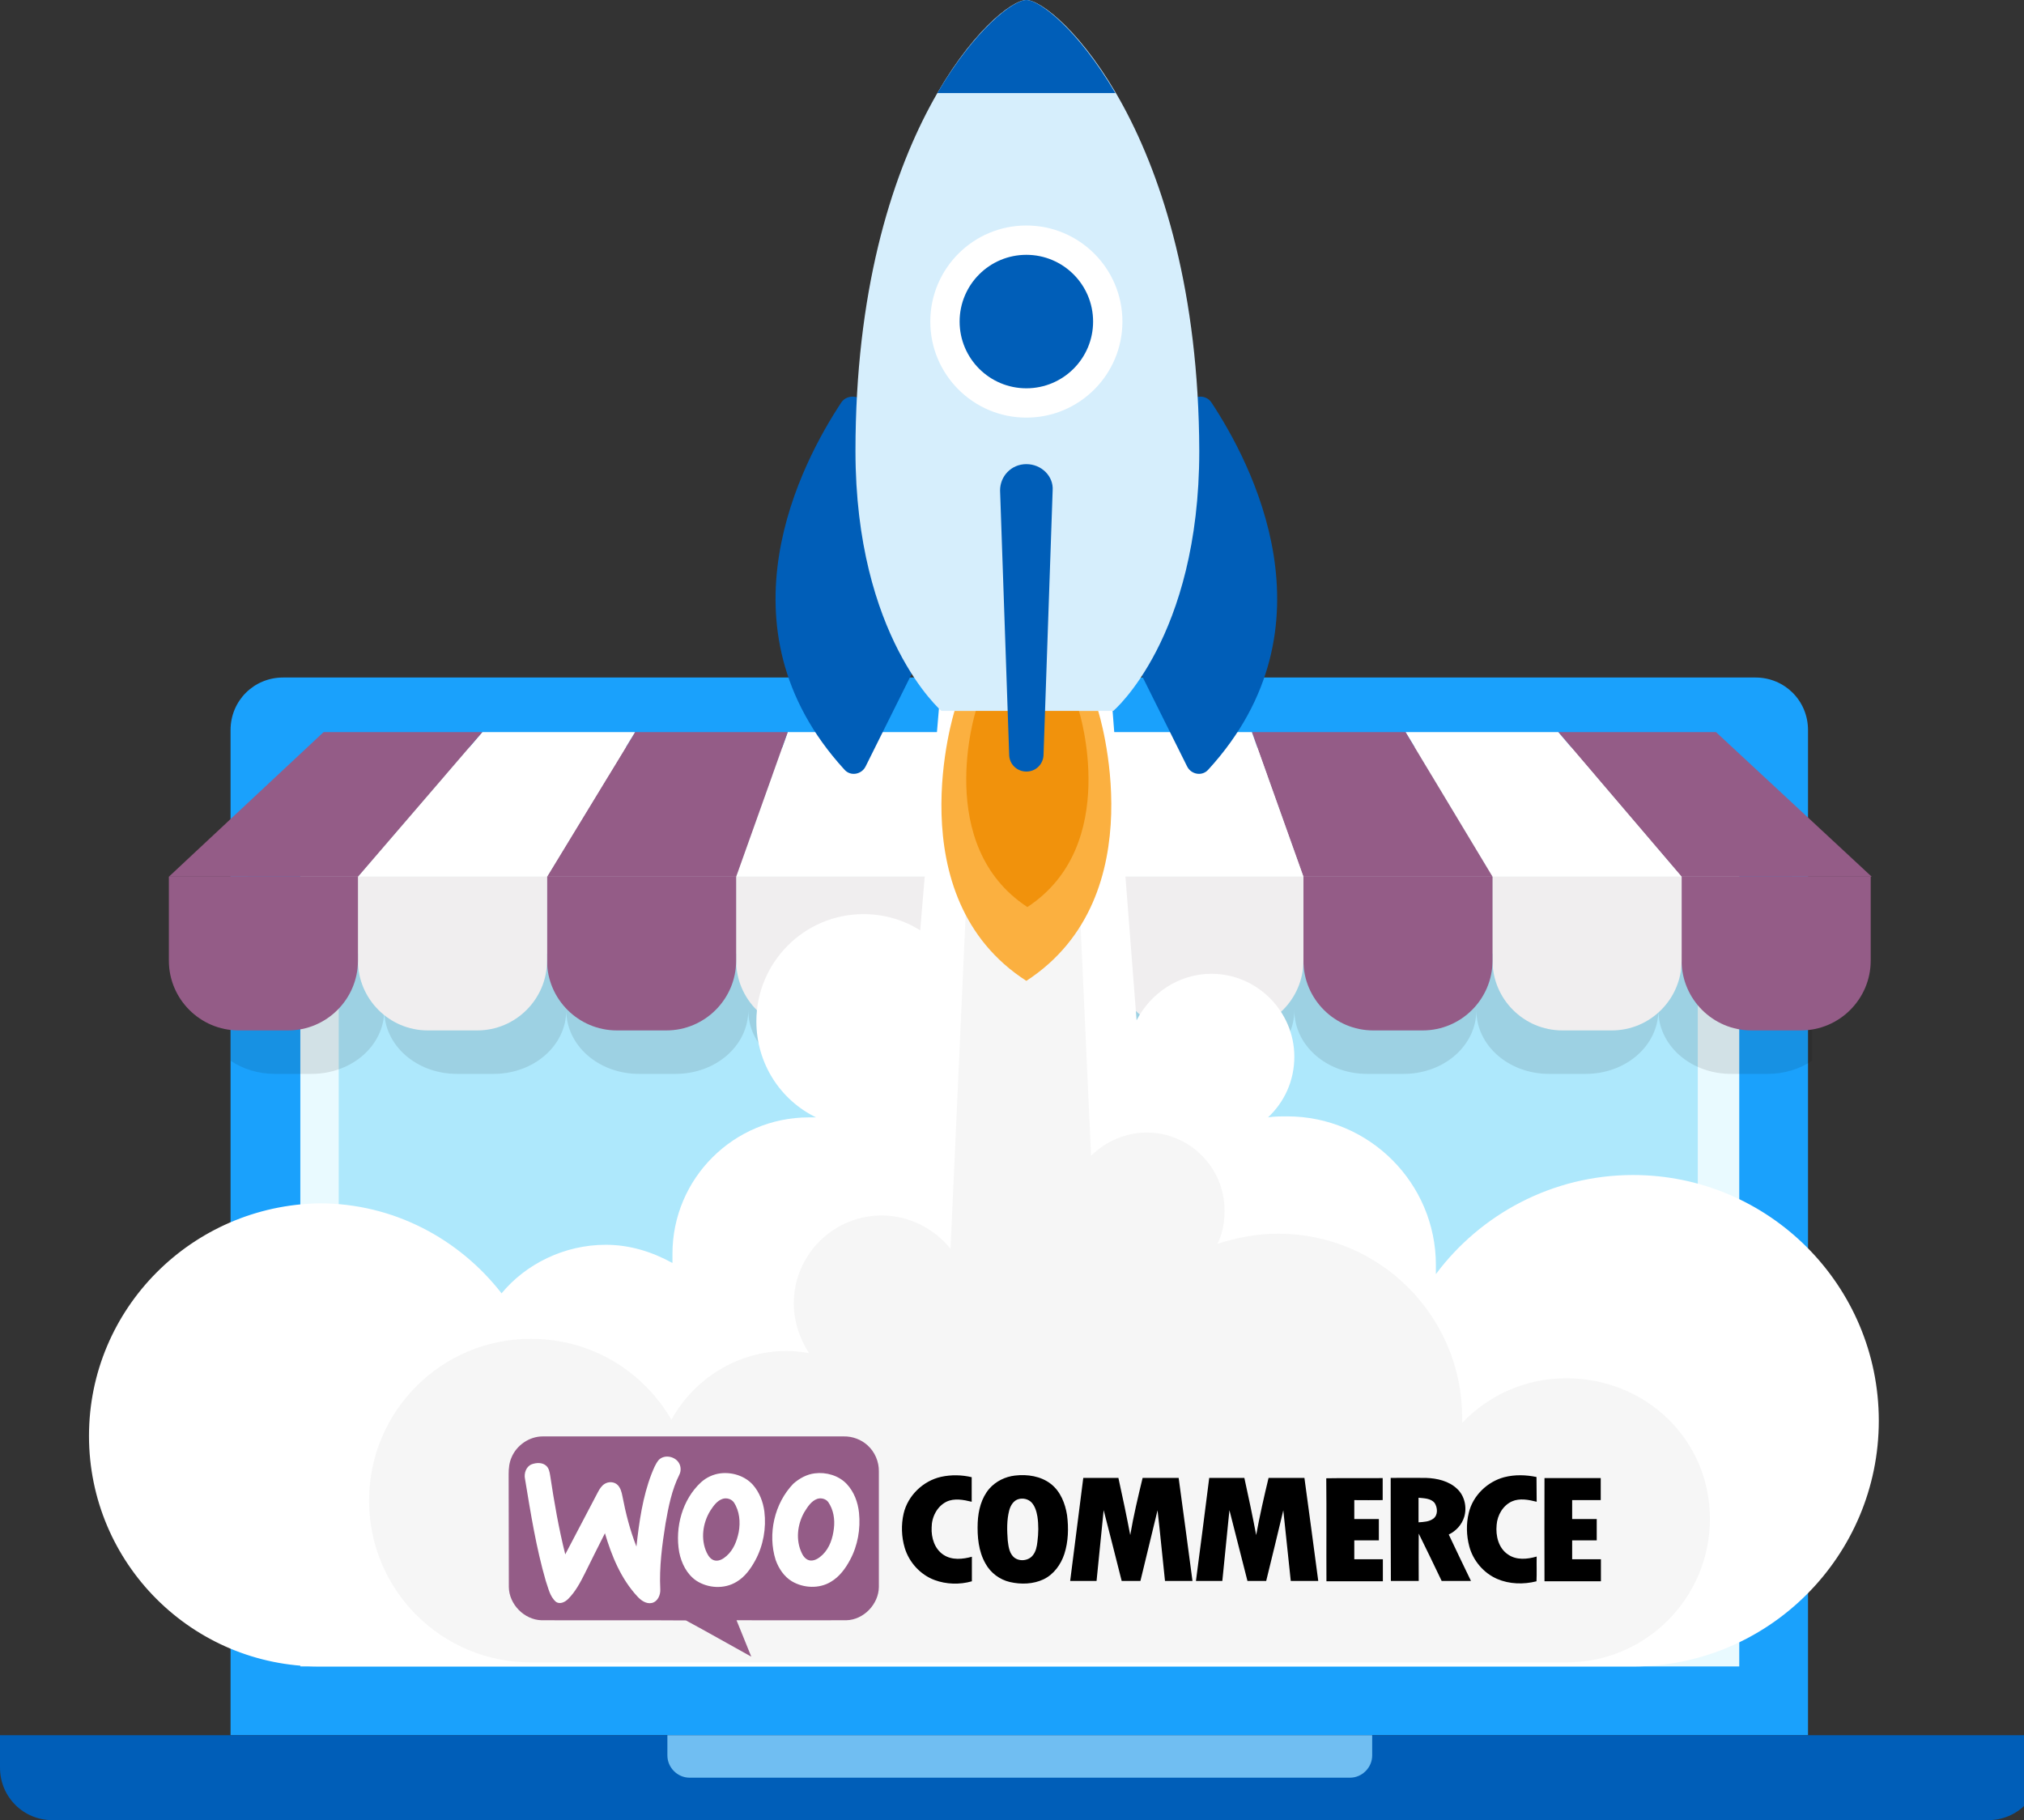 <?xml version="1.0" encoding="UTF-8" standalone="no"?><!DOCTYPE svg PUBLIC "-//W3C//DTD SVG 1.1//EN" "http://www.w3.org/Graphics/SVG/1.1/DTD/svg11.dtd"><svg width="100%" height="100%" viewBox="0 0 834 750" version="1.1" xmlns="http://www.w3.org/2000/svg" xmlns:xlink="http://www.w3.org/1999/xlink" xml:space="preserve" xmlns:serif="http://www.serif.com/" style="fill-rule:evenodd;clip-rule:evenodd;stroke-linejoin:round;stroke-miterlimit:2;"><rect x="0" y="0" width="834" height="750" fill="#333333" stroke="none"/><g><g><g><g><g><g><path d="M745.417,715.001l-650.417,0l0,-414.167c0,-12.084 9.583,-21.667 21.667,-21.667l606.667,0c12.083,0 21.667,9.583 21.667,21.667l0,414.167l0.416,0Z" style="fill:#1aa1fc;fill-rule:nonzero;"/><path d="M123.75,686.667l0,-364.167c0,-7.916 6.667,-14.583 14.583,-14.583l563.751,0c7.917,0 14.583,6.667 14.583,14.583l0,364.167l-592.917,0Z" style="fill:#e9faff;fill-rule:nonzero;"/><g><rect x="139.575" y="392.953" width="560.001" height="275" style="fill:#aee8fc;"/></g><path d="M745.417,367.917l-49.583,-48.333l-550.834,-0l-50,48.333l0,69.167c5,3.333 11.25,5.416 18.333,5.416l15,-0c16.667,-0 30,-11.666 30,-26.25c0,14.584 13.334,26.25 30,26.25l15,-0c16.667,-0 30.001,-11.666 30.001,-26.25c0,14.584 13.333,26.25 30,26.25l15,-0c16.666,-0 30,-11.666 30,-26.25c0,14.584 13.333,26.25 30,26.25l15,-0c16.666,-0 30,-11.666 30,-26.25c0,14.584 13.333,26.25 30,26.25l15,-0c16.666,-0 30,-11.666 30,-26.25c0,14.584 13.333,26.25 30,26.25l15,-0c16.666,-0 30,-11.666 30,-26.25c0,14.584 13.333,26.25 30,26.25l15,-0c16.666,-0 30,-11.666 30,-26.25c0,14.584 13.333,26.25 30,26.25l15,-0c16.667,-0 30,-11.666 30,-26.25c0,14.584 13.333,26.25 30,26.25l15,-0c7.083,-0 13.333,-2.083 18.333,-5.416l0,-69.167l-1.25,-0Z" style="fill-opacity:0.1;fill-rule:nonzero;"/><g><path d="M459.167,361.25l-77.917,0l7.5,-59.583l63.334,0l7.083,59.583Z" style="fill:#fbb040;fill-rule:nonzero;"/><path d="M381.25,361.25l-77.916,0l21.25,-59.583l64.166,0l-7.5,59.583Z" style="fill:#fff;fill-rule:nonzero;"/><path d="M303.334,361.25l-77.917,0l36.25,-59.583l62.917,0l-21.25,59.583Z" style="fill:#945c87;fill-rule:nonzero;"/><path d="M225.417,361.25l-77.917,0l51.25,-59.583l62.917,0l-36.25,59.583Z" style="fill:#fff;fill-rule:nonzero;"/><path d="M147.5,361.25l-77.917,0l63.75,-59.583l65.417,0l-51.25,59.583Z" style="fill:#945c87;fill-rule:nonzero;"/><path d="M771.251,361.25l-78.334,0l-50.833,-59.583l65,0l64.167,59.583Z" style="fill:#945c87;fill-rule:nonzero;"/><path d="M692.917,361.25l-77.917,0l-35.833,-59.583l62.917,0l50.833,59.583Z" style="fill:#fff;fill-rule:nonzero;"/><path d="M615,361.25l-77.916,0l-21.25,-59.583l63.333,0l35.833,59.583Z" style="fill:#945c87;fill-rule:nonzero;"/><path d="M537.084,361.25l-77.917,0l-7.083,-59.583l63.75,0l21.25,59.583Z" style="fill:#fff;fill-rule:nonzero;"/><path d="M721.667,424.584l20.417,0c15.833,0 28.75,-12.917 28.75,-28.75l0,-34.584l-77.917,0l0,34.584c0,15.833 12.917,28.75 28.75,28.75Z" style="fill:#945c87;fill-rule:nonzero;"/><path d="M643.751,424.584l20.416,0c15.834,0 28.75,-12.917 28.75,-28.75l0,-34.584l-77.917,0l0,34.584c0,15.833 12.917,28.75 28.751,28.75Z" style="fill:#f0eeef;fill-rule:nonzero;"/><path d="M565.834,424.584l20.416,0c15.834,0 28.75,-12.917 28.75,-28.75l-0,-34.584l-77.916,0l0,34.584c0,15.833 12.916,28.75 28.75,28.75Z" style="fill:#945c87;fill-rule:nonzero;"/><path d="M487.917,424.584l20.417,0c15.833,0 28.75,-12.917 28.75,-28.75l-0,-34.584l-77.917,0l-0,34.584c-0,15.833 12.917,28.75 28.75,28.75Z" style="fill:#f0eeef;fill-rule:nonzero;"/><path d="M410,424.584l20.417,0c15.833,0 28.75,-12.917 28.75,-28.75l0,-34.584l-77.917,0l0,34.584c0,15.833 12.917,28.75 28.75,28.75Z" style="fill:#f1920c;fill-rule:nonzero;"/><path d="M332.084,424.584l20.416,0c15.834,0 28.75,-12.917 28.75,-28.75l0,-34.584l-77.916,0l0,34.584c0,15.833 12.916,28.75 28.75,28.75Z" style="fill:#f0eeef;fill-rule:nonzero;"/><path d="M254.167,424.584l20.417,0c15.833,0 28.75,-12.917 28.75,-28.75l0,-34.584l-77.917,0l0,34.584c0,15.833 12.917,28.75 28.75,28.75Z" style="fill:#945c87;fill-rule:nonzero;"/><path d="M176.25,424.584l20.417,0c15.833,0 28.75,-12.917 28.75,-28.75l0,-34.584l-77.917,0l0,34.584c0,15.833 12.917,28.75 28.75,28.75Z" style="fill:#f0eeef;fill-rule:nonzero;"/><path d="M98.333,424.584l20.417,0c15.833,0 28.75,-12.917 28.75,-28.75l0,-34.584l-77.917,0l0,34.584c0,15.833 12.917,28.75 28.75,28.75Z" style="fill:#945c87;fill-rule:nonzero;"/></g><path d="M819.167,750.001l-797.5,0c-12.084,0 -21.667,-9.584 -21.667,-21.667l0,-13.333l840.834,0l-0,13.333c-0,12.083 -9.583,21.667 -21.667,21.667Z" style="fill:#005eb8;fill-rule:nonzero;"/><path d="M556.25,732.501l-272.083,0c-5,0 -9.167,-4.167 -9.167,-9.167l0,-8.333l290.417,0l-0,8.333c-0,5 -4.167,9.167 -9.167,9.167Z" style="fill:#70bef2;fill-rule:nonzero;"/></g></g></g><g><g><path d="M672.917,484.167c-33.333,-0 -62.917,16.25 -81.25,40.833l0,-3.75c0,-33.75 -27.5,-61.25 -61.25,-61.25c-2.5,0 -5.417,0 -7.917,0.417c6.667,-6.25 10.834,-15 10.834,-25c0,-18.75 -15.417,-34.167 -34.167,-34.167c-13.333,0 -25,7.917 -30.833,19.167l-16.25,-209.583l-58.334,0l-14.583,172.5c-6.667,-4.167 -14.583,-6.667 -23.333,-6.667c-24.584,0 -44.167,20 -44.167,44.167c0,17.5 10,32.5 24.583,39.583l-2.916,0c-30.834,0 -56.25,25 -56.25,56.25l0,3.75c-8.334,-4.583 -17.5,-7.5 -27.5,-7.5c-17.084,0 -32.917,7.917 -42.917,20c-17.5,-22.5 -44.584,-37.083 -75,-37.083c-52.5,0.833 -95,43.333 -95,95.833c0,52.5 42.5,95 95,95l541.25,0c55.834,0 101.25,-45.416 101.25,-101.25c0,-55.833 -45.416,-101.25 -101.25,-101.25Z" style="fill:#fff;fill-rule:nonzero;"/><path d="M645.417,567.917c-17.083,0 -32.083,7.083 -42.917,18.333l0,-2.083c0,-41.667 -33.75,-75.833 -75.833,-75.833c-8.75,0 -17.083,1.666 -25,4.166c2.083,-4.166 2.917,-8.75 2.917,-13.75c0,-17.5 -14.167,-32.083 -32.084,-32.083c-8.75,0 -17.083,3.75 -22.916,9.583l-12.084,-265l-32.083,0l-13.75,303.334c-6.667,-8.334 -17.083,-13.75 -28.333,-13.75c-20,0 -36.25,16.25 -36.25,36.25c0,7.5 2.5,14.583 6.25,20.416c-2.917,-0.416 -5.834,-0.833 -9.167,-0.833c-20.417,0 -38.333,11.667 -47.5,28.333c-11.667,-20 -32.917,-33.333 -57.917,-33.333c-37.083,0 -66.667,30 -66.667,66.667c0,37.083 30,66.667 66.667,66.667l426.667,0c32.917,0 59.167,-26.667 59.167,-59.167c0,-32.5 -26.25,-57.917 -59.167,-57.917Z" style="fill:#f6f6f6;fill-rule:nonzero;"/><path d="M346.667,165.833c-16.25,24.584 -52.5,92.501 1.25,151.251c2.5,2.916 7.083,2.083 8.75,-1.25c16.667,-33.334 23.333,-47.084 25.833,-51.667c0.417,-1.25 0.834,-2.5 0.417,-3.75l-26.25,-93.334c-1.25,-4.166 -7.5,-5 -10,-1.25Z" style="fill:#005eb8;fill-rule:nonzero;"/><path d="M452.5,292.917l-59.166,-0c0,-0 -24.167,76.667 29.583,111.25c53.75,-35 29.583,-111.25 29.583,-111.25Z" style="fill:#fbb040;fill-rule:nonzero;"/><path d="M444.584,292.917l-42.5,-0c0,-0 -17.5,55.417 21.25,80.833c38.75,-25.416 21.25,-80.833 21.25,-80.833Z" style="fill:#f1920c;fill-rule:nonzero;"/><path d="M499.167,165.833c16.25,24.584 52.5,92.501 -1.25,151.251c-2.5,2.916 -7.083,2.083 -8.75,-1.25c-16.667,-33.334 -23.333,-47.084 -25.833,-51.667c-0.417,-1.25 -0.834,-2.5 -0.417,-3.75l26.25,-93.334c1.667,-4.166 7.5,-5 10,-1.25Z" style="fill:#005eb8;fill-rule:nonzero;"/><path d="M422.917,0c-12.083,0 -70.417,55 -70.417,185.833c0,76.667 35.417,107.084 35.417,107.084l70.833,0c0,0 35.417,-30 35.417,-107.084c-0.417,-130.833 -59.167,-185.833 -71.25,-185.833Z" style="fill:#d6eefc;fill-rule:nonzero;"/><circle cx="422.917" cy="132.5" r="39.583" style="fill:#fff;"/><circle cx="422.917" cy="132.5" r="27.5" style="fill:#005eb8;"/><path d="M422.917,191.25c-6.25,0 -10.833,5 -10.833,10.833l3.75,108.751c-0,4.166 3.333,7.083 7.083,7.083c4.167,0 7.083,-3.333 7.083,-7.083l3.75,-108.751c0.417,-5.833 -4.583,-10.833 -10.833,-10.833Z" style="fill:#005eb8;fill-rule:nonzero;"/><path d="M386.25,38.333l73.334,0c-15.417,-26.25 -31.25,-38.333 -36.667,-38.333c-5.417,0 -21.25,12.083 -36.667,38.333Z" style="fill:#005eb8;fill-rule:nonzero;"/></g></g></g></g><g><path d="M210.792,600.502c2.1,-5.025 7.35,-8.625 12.825,-8.625l124.05,0c3.6,-0.075 7.2,1.275 9.825,3.675c3,2.7 4.725,6.75 4.65,10.8l-0,47.55c-0.075,7.125 -6.3,13.575 -13.425,13.725c-15.075,0.075 -30.15,0 -45.225,0c2.025,5.025 4.05,9.975 6.075,15c-9,-4.95 -17.85,-10.05 -26.925,-14.925c-19.8,-0.15 -39.675,0 -59.55,-0.075c-7.125,-0.225 -13.35,-6.6 -13.425,-13.725c-0.075,-15.525 -0,-31.05 -0.075,-46.5c-0,-2.325 0.225,-4.725 1.2,-6.9" style="fill:#945c87;"/><path d="M271.392,601.627c2.25,-2.4 6.6,-1.65 8.325,1.125c0.9,1.425 0.975,3.375 0.225,4.875c-3.15,6.3 -4.5,13.275 -5.7,20.1c-1.425,8.925 -2.625,18 -2.175,27.075c0.15,2.325 -0.975,5.1 -3.45,5.7c-2.325,0.525 -4.5,-1.05 -6,-2.7c-6.75,-7.275 -10.575,-16.65 -13.35,-26.025c-2.775,5.475 -5.55,11.025 -8.25,16.5c-1.875,3.75 -3.9,7.575 -6.9,10.575c-1.275,1.275 -3.45,2.4 -5.1,1.125c-2.475,-2.175 -3.075,-5.625 -4.125,-8.55c-3.975,-13.725 -6.225,-27.9 -8.55,-42c-0.525,-2.325 0.45,-5.175 2.775,-6.075c1.875,-0.675 4.35,-0.825 5.925,0.6c1.125,0.975 1.425,2.55 1.65,3.975c1.65,10.95 3.525,21.825 6.225,32.55c4.5,-8.55 9,-17.1 13.5,-25.725c0.675,-1.275 1.5,-2.55 2.7,-3.3c1.65,-1.05 4.05,-0.975 5.475,0.525c1.125,1.2 1.575,2.925 1.875,4.5c1.35,7.05 3.15,14.1 5.775,20.775c1.125,-10.125 2.55,-20.4 6.225,-29.925c0.825,-2.025 1.575,-4.05 2.925,-5.7m25.425,5.475c4.875,-0.6 10.125,1.05 13.425,4.725c2.7,3.075 4.2,7.05 4.725,11.025c0.825,6.825 -0.45,14.025 -3.75,20.1c-1.875,3.45 -4.275,6.825 -7.725,8.85c-5.025,3.075 -11.775,2.7 -16.65,-0.525c-3.9,-2.7 -6.075,-7.2 -6.975,-11.7c-1.8,-10.275 1.275,-21.675 9,-28.8c2.25,-2.025 5.025,-3.3 7.95,-3.675m0.975,10.5c-2.325,0.75 -3.825,2.925 -5.1,4.875c-3.15,5.1 -4.05,11.775 -1.5,17.25c0.675,1.425 1.725,3 3.45,3.3c1.8,0.3 3.45,-0.75 4.725,-1.875c2.85,-2.475 4.275,-6.15 5.025,-9.825c0.75,-4.125 0.375,-8.7 -2.025,-12.3c-0.975,-1.35 -2.925,-1.95 -4.575,-1.425m37.95,-10.5c4.725,-0.6 9.9,0.9 13.2,4.425c3,3.225 4.575,7.5 5.025,11.85c0.675,6.6 -0.525,13.5 -3.675,19.35c-1.875,3.525 -4.35,6.975 -7.95,9.075c-4.8,2.925 -11.25,2.625 -16.05,-0.225c-3.225,-1.95 -5.4,-5.25 -6.675,-8.775c-3.375,-10.725 -0.525,-23.325 7.275,-31.425c2.55,-2.25 5.625,-3.9 8.85,-4.275m1.05,10.5c-2.55,0.9 -4.05,3.375 -5.4,5.55c-2.85,5.025 -3.6,11.55 -0.975,16.875c0.675,1.5 1.95,2.925 3.675,3c1.875,0.075 3.525,-1.125 4.875,-2.4c2.925,-2.85 4.2,-6.9 4.65,-10.875c0.45,-3.675 -0.15,-7.65 -2.325,-10.8c-0.9,-1.275 -2.85,-1.875 -4.5,-1.35" style="fill:#fff;"/><path d="M387.792,608.527c4.125,-0.9 8.475,-0.825 12.6,0.15l-0,10.125c-3.375,-0.825 -7.2,-1.575 -10.425,0c-3.9,1.95 -6.075,6.375 -6.075,10.575c-0.225,4.2 1.2,8.925 4.95,11.325c3.45,2.25 7.875,1.8 11.625,0.75l-0,10.125c-5.025,1.425 -10.5,1.275 -15.375,-0.525c-5.85,-2.175 -10.5,-7.275 -12.3,-13.275c-1.35,-4.575 -1.5,-9.45 -0.45,-14.1c1.725,-7.425 8.025,-13.5 15.45,-15.15m30.45,-0.525c5.1,-0.6 10.65,0.225 14.775,3.45c3.975,3.075 5.925,8.1 6.675,12.9c0.675,5.325 0.525,10.875 -1.125,15.975c-1.425,4.35 -4.35,8.4 -8.55,10.425c-4.275,2.025 -9.3,2.175 -13.875,1.125c-4.2,-0.975 -7.95,-3.75 -10.05,-7.575c-2.925,-5.1 -3.45,-11.175 -3.225,-16.95c0.225,-4.95 1.5,-10.125 4.8,-13.95c2.7,-3.075 6.6,-4.95 10.575,-5.4m1.575,9.675c-2.175,0.525 -3.45,2.7 -3.975,4.725c-1.05,4.05 -0.9,8.25 -0.6,12.375c0.3,2.25 0.525,4.65 2.1,6.45c2.1,2.4 6.375,2.1 8.25,-0.375c1.275,-1.575 1.65,-3.6 1.875,-5.55c0.45,-3.45 0.525,-6.975 -0,-10.425c-0.375,-2.1 -0.975,-4.275 -2.475,-5.85c-1.35,-1.35 -3.375,-1.8 -5.175,-1.35m200.025,-9c4.35,-1.125 8.925,-0.975 13.275,-0.075c0.075,3.375 -0,6.75 0.075,10.2c-3.3,-0.825 -6.975,-1.575 -10.2,-0.15c-3.75,1.725 -6,5.7 -6.3,9.675c-0.45,4.5 0.75,9.6 4.725,12.225c3.45,2.4 7.95,1.95 11.775,0.825c-0.075,3.375 0.075,6.825 -0.075,10.2c-5.325,1.35 -11.175,1.2 -16.2,-0.975c-5.55,-2.4 -9.9,-7.5 -11.475,-13.35c-1.2,-4.5 -1.35,-9.3 -0.225,-13.875c1.65,-7.05 7.575,-12.825 14.625,-14.7m-173.475,0.3l14.475,0c1.725,7.8 3.375,15.675 4.875,23.55c1.35,-7.95 3.225,-15.75 5.1,-23.55l14.85,0c1.95,14.175 3.825,28.35 5.7,42.45l-11.325,0c-1.05,-9.675 -1.95,-19.425 -3.075,-29.1c-2.325,9.675 -4.725,19.425 -7.05,29.1l-7.725,0c-2.475,-9.675 -4.875,-19.425 -7.425,-29.175c-0.975,9.675 -1.95,19.425 -2.925,29.175l-10.875,0c1.8,-14.1 3.6,-28.275 5.4,-42.45m51.9,0l14.475,0c1.725,7.8 3.375,15.675 4.875,23.55c1.425,-7.875 3.225,-15.75 5.1,-23.55l14.775,0c1.95,14.175 3.825,28.35 5.7,42.45l-11.325,0c-1.05,-9.675 -2.025,-19.425 -3.075,-29.1c-2.325,9.675 -4.65,19.425 -7.05,29.1l-7.725,0c-2.475,-9.75 -4.95,-19.425 -7.425,-29.175c-0.975,9.75 -1.95,19.425 -2.925,29.175l-10.875,0c1.875,-14.1 3.675,-28.275 5.475,-42.45m48.225,0.15c7.725,-0.15 15.525,0 23.25,-0.075l-0,9.075c-3.9,0.075 -7.8,0 -11.7,0l-0,7.8l10.125,0l-0,8.775l-10.125,0l-0,7.8l11.775,0l-0,9.075l-23.25,0c-0.075,-14.175 0.075,-28.275 -0.075,-42.45m26.55,-0.15c4.875,0 9.675,-0.075 14.55,0c4.575,0.15 9.45,1.275 12.825,4.5c3.075,2.85 4.125,7.575 2.925,11.55c-0.975,3.225 -3.375,5.85 -6.375,7.275c3,6.375 6.075,12.75 9.15,19.125l-12.075,0c-3.15,-6.525 -6.225,-13.05 -9.45,-19.5c-0.075,6.525 -0,13.05 -0,19.5l-11.475,0c-0.075,-14.1 -0.075,-28.275 -0.075,-42.45m11.475,8.175l-0,10.125c2.1,-0.15 4.35,-0.225 6.075,-1.5c2.025,-1.5 1.8,-4.575 0.525,-6.525c-1.575,-1.875 -4.35,-1.875 -6.6,-2.1m51.9,-8.1l23.175,0l-0,9.075l-11.775,0l-0,7.8l10.125,0l-0,8.775l-10.125,0l-0,7.8l11.85,0l-0,9.075l-23.25,0c-0.075,-14.25 -0,-28.425 -0,-42.525"/></g></g></svg>